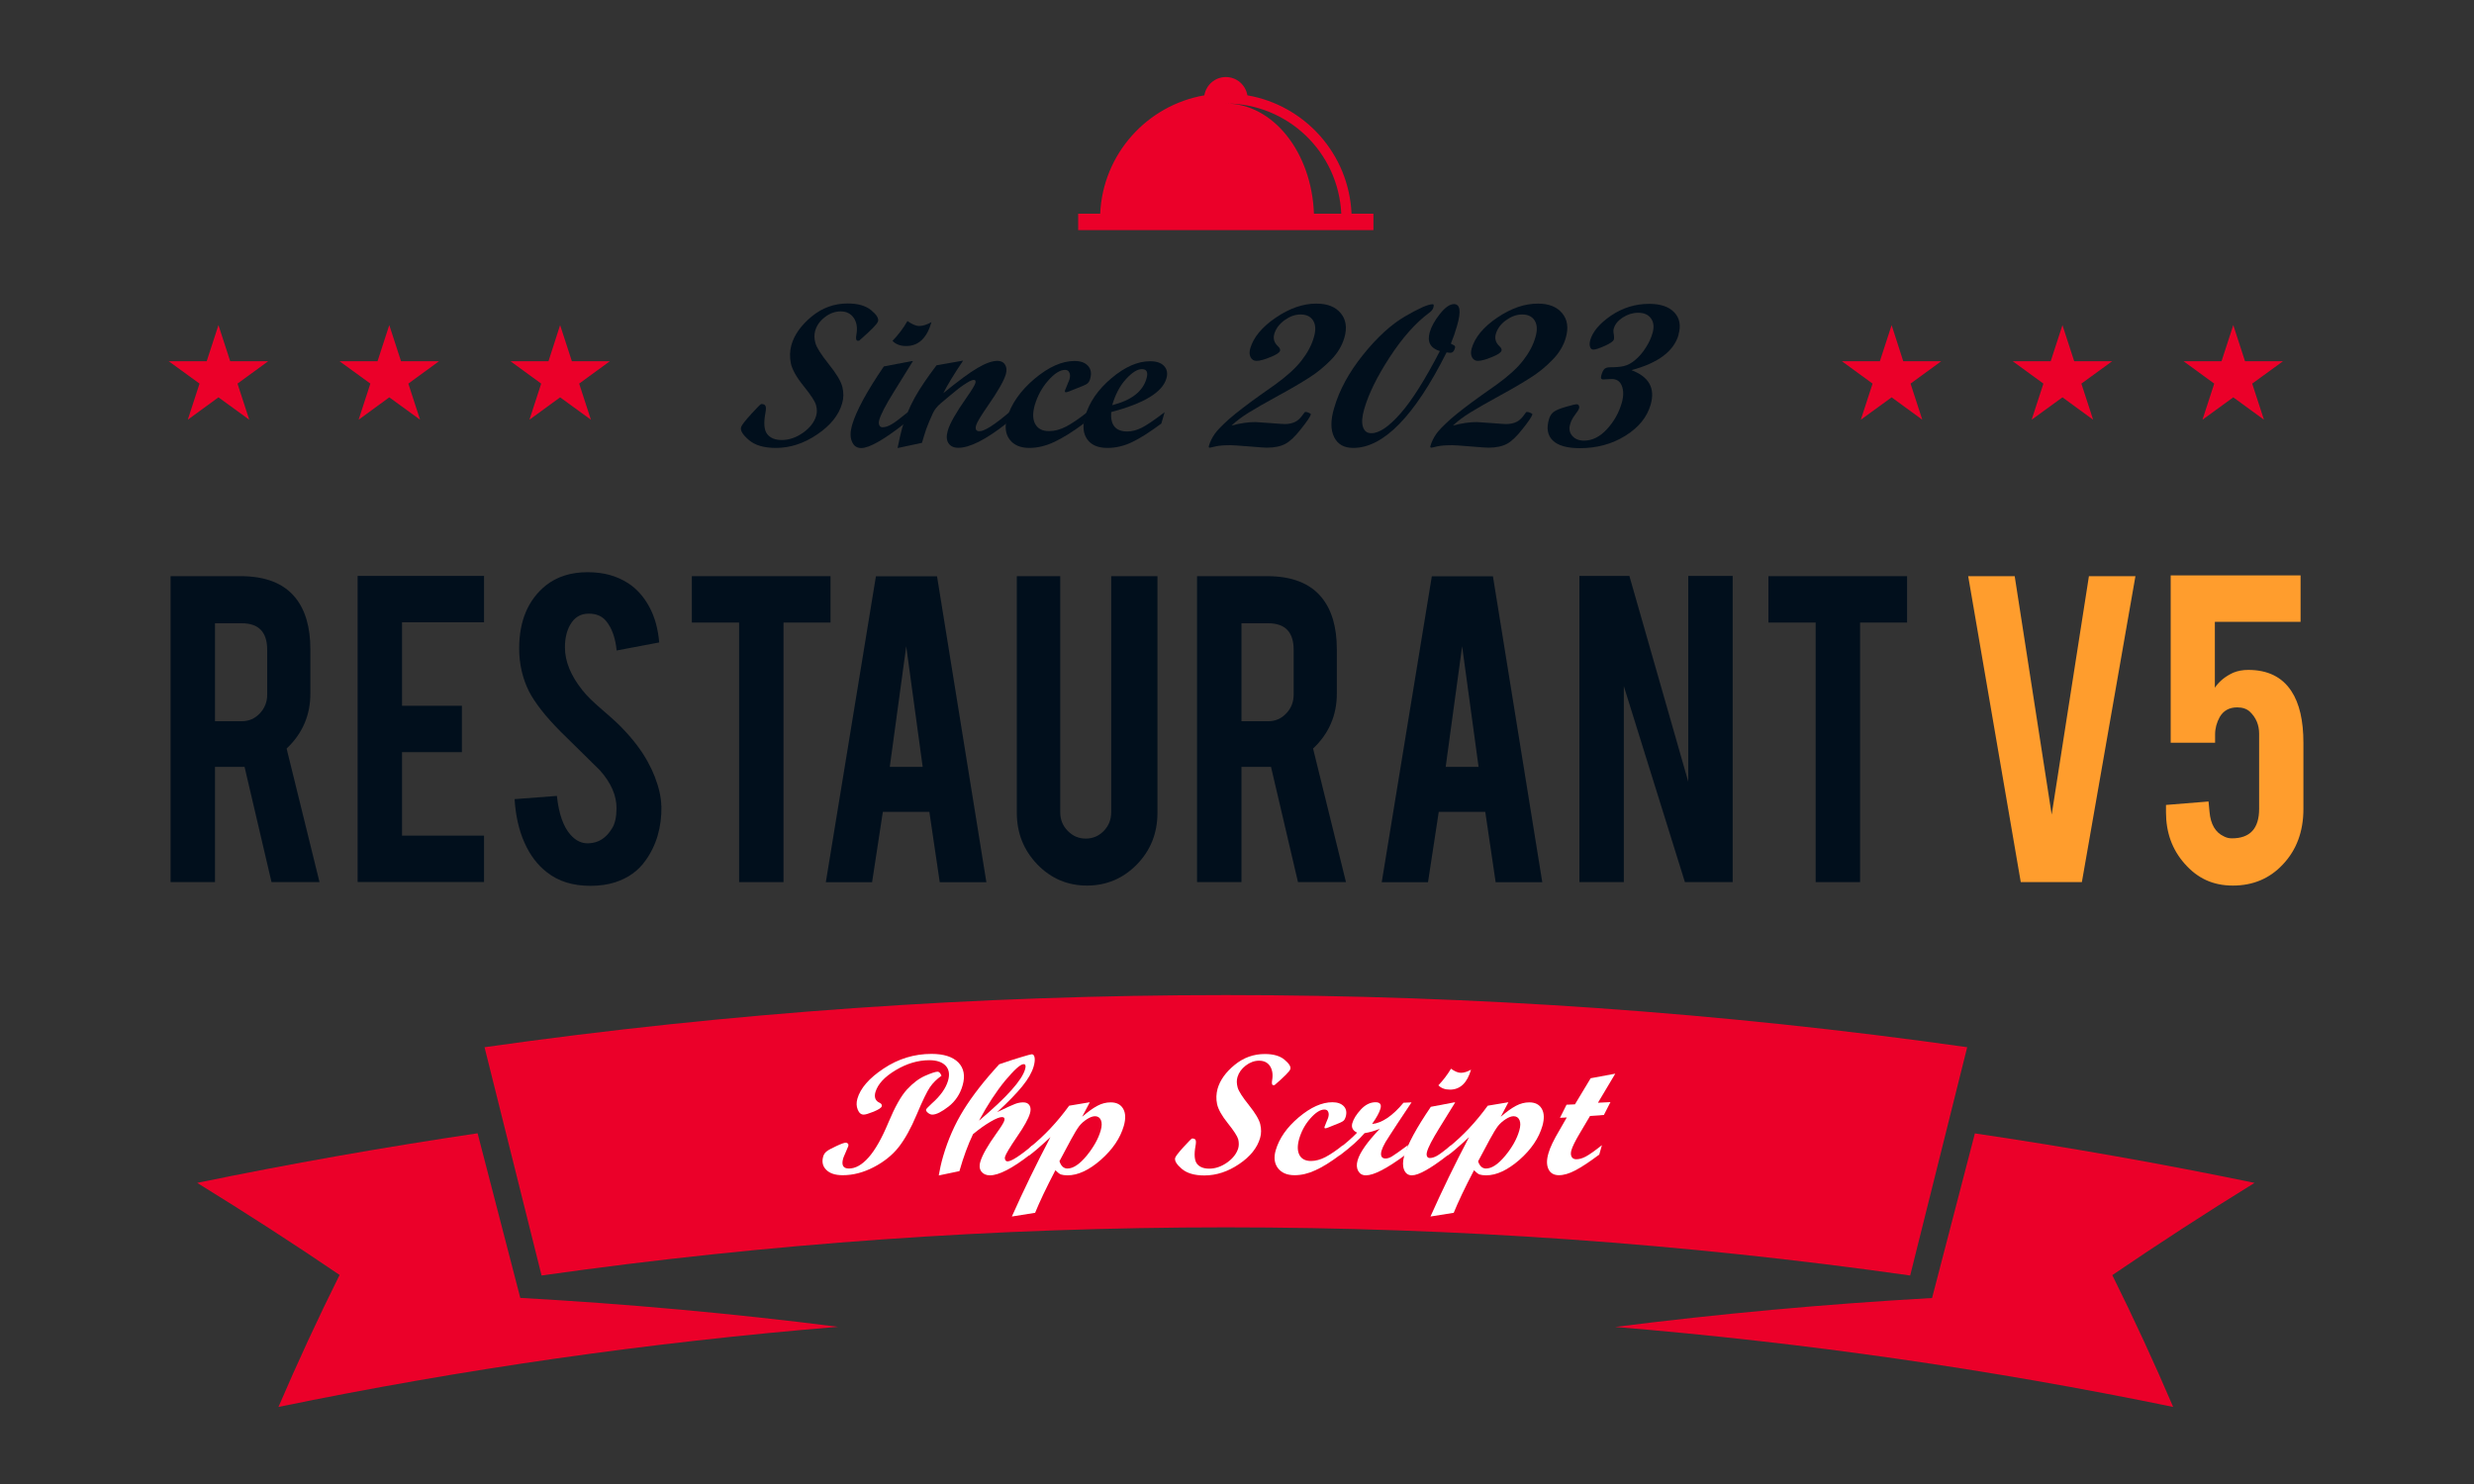 <?xml version="1.0" encoding="UTF-8"?><svg id="katman_1" xmlns="http://www.w3.org/2000/svg" viewBox="0 0 200 120"><rect x="0" y="0" width="200" height="120" fill="#333333" stroke="none"/><defs><style>.cls-1{fill:#fff;}.cls-2,.cls-3{fill:#eb0029;}.cls-4{fill:#ff9d2d;}.cls-3{fill-rule:evenodd;}.cls-5{fill:#010f1c;}</style></defs><g id="Banner"><path class="cls-3" d="m39.17,84.68c39.61-5.62,80.25-5.62,119.86,0-1.53,6.15-3.07,12.31-4.61,18.46-36.56-5.19-74.09-5.19-110.64,0-1.54-6.15-3.07-12.31-4.61-18.46Z"/><path class="cls-3" d="m175.69,113.77c-14.84-3.06-29.93-5.22-45.12-6.47,8.38-1.06,16.93-1.85,25.62-2.34,1.15-4.44,2.31-8.88,3.46-13.31,7.58,1.12,15.12,2.45,22.61,4-3.94,2.43-7.77,4.92-11.5,7.46,1.76,3.55,3.4,7.1,4.92,10.66Z"/><path class="cls-3" d="m27.46,103.1c-3.73-2.54-7.58-5.02-11.52-7.45,7.51-1.55,15.07-2.88,22.67-4.01,1.15,4.44,2.3,8.87,3.45,13.31,8.72.49,17.29,1.27,25.69,2.34-15.23,1.25-30.36,3.41-45.24,6.48,1.53-3.56,3.17-7.12,4.94-10.67Z"/></g><path class="cls-1" d="m76.12,86.98c-.38.27-.7.58-.94.93-.24.35-.6,1.09-1.07,2.21-.47,1.12-.96,2-1.47,2.65-.51.64-1.18,1.18-2.01,1.61-.83.43-1.66.65-2.5.65-.6,0-1.04-.14-1.33-.43-.29-.28-.38-.65-.25-1.09.05-.17.14-.3.28-.41.14-.11.4-.25.79-.43.38-.18.64-.27.75-.27.08,0,.14.03.18.08s.05.11.03.19c-.01.04-.08.21-.21.5-.13.29-.2.46-.21.51-.15.54,0,.81.47.81.53,0,1.06-.3,1.59-.9.53-.6,1.06-1.53,1.59-2.8.53-1.27,1.03-2.17,1.51-2.69.48-.52.97-.89,1.47-1.11.5-.22.84-.33,1.01-.33.12,0,.22.11.31.32Zm-.82-1.76c.99,0,1.71.23,2.17.69.45.46.57,1.08.35,1.85-.2.71-.59,1.29-1.14,1.72-.56.43-.99.65-1.31.65-.12,0-.24-.05-.36-.15-.12-.1-.17-.19-.14-.27.01-.04.17-.21.47-.49.69-.61,1.12-1.22,1.3-1.83.15-.51.08-.92-.19-1.21s-.71-.45-1.32-.45c-.92,0-1.83.27-2.73.81-.9.54-1.44,1.13-1.63,1.77-.12.42,0,.72.35.87.14.07.19.16.16.28-.03.12-.25.26-.65.43-.4.16-.67.24-.81.24-.21,0-.37-.13-.48-.4-.11-.27-.12-.56-.03-.88.24-.85.95-1.67,2.13-2.45,1.17-.78,2.46-1.18,3.87-1.18Z"/><path class="cls-1" d="m83.25,93.38c-1.43,1.11-2.51,1.66-3.22,1.66-.32,0-.55-.11-.7-.31-.15-.21-.18-.48-.08-.79.16-.54.59-1.3,1.3-2.29.38-.53.6-.88.64-1.04.05-.18-.01-.28-.19-.28s-.5.12-.92.37c-.43.25-.9.58-1.42,1.01-.4.83-.77,1.83-1.1,2.99l-1.67.35c.08-.47.19-.99.35-1.54.39-1.34.94-2.6,1.66-3.76.72-1.16,1.68-2.39,2.88-3.69.68-.24,1.28-.43,1.78-.58.5-.15.78-.23.85-.23.12,0,.2.09.23.28.03.19,0,.43-.08.71-.14.48-.44,1.01-.91,1.59-.47.58-1.15,1.28-2.04,2.1.72-.35,1.2-.57,1.44-.66.23-.09.46-.13.67-.13.24,0,.41.08.51.25.1.17.11.38.03.65-.12.41-.46,1.04-1.05,1.89-.58.85-.9,1.39-.96,1.6-.03.1-.02.19.02.27.04.08.1.11.19.11.3,0,.98-.44,2.04-1.31l-.22.78Zm-4.08-2.78c2.21-1.87,3.45-3.25,3.7-4.14.08-.27.04-.41-.12-.41-.26,0-.75.45-1.49,1.33-.73.89-1.43,1.96-2.1,3.21Z"/><path class="cls-1" d="m87.5,90.29c.45-.39.85-.68,1.21-.87.35-.19.71-.28,1.08-.28.47,0,.81.17,1.01.52.2.35.21.81.05,1.38-.29,1-.91,1.91-1.86,2.75-.95.83-1.85,1.25-2.69,1.25-.24,0-.41-.03-.54-.07-.12-.05-.27-.17-.44-.34-.75,1.43-1.29,2.58-1.64,3.44l-1.88.3c.94-2.11,1.98-4.25,3.12-6.42-.84.78-1.4,1.26-1.67,1.44h-.16l.17-.61c1.16-.93,2.21-2.05,3.17-3.37l1.67-.28-.61,1.16Zm-1.85,3.62c.13.39.35.58.64.58.47,0,.99-.35,1.56-1.04.56-.69.94-1.37,1.13-2.03.1-.35.11-.63.02-.84-.09-.21-.25-.32-.48-.32-.18,0-.4.08-.65.24-.25.16-.45.34-.62.55-.16.21-.39.58-.67,1.1l-.94,1.76Z"/><path class="cls-1" d="m104.31,86.45c-.05.18-.48.61-1.28,1.3h-.13c-.08-.04-.1-.17-.06-.4.08-.46.02-.84-.17-1.14-.2-.3-.49-.44-.89-.44-.37,0-.73.13-1.07.39-.34.26-.56.57-.67.93-.08.26-.07.54.01.84.08.3.39.78.91,1.43.52.65.83,1.17.92,1.55.09.39.09.75-.01,1.1-.23.8-.79,1.51-1.7,2.12-.9.61-1.84.92-2.81.92-.8,0-1.41-.18-1.83-.54-.42-.36-.59-.65-.53-.88.04-.13.26-.42.68-.88s.65-.69.69-.69c.15,0,.24.04.28.12.04.08.04.24,0,.46-.13.7-.09,1.19.11,1.46.21.27.54.4,1,.4.5,0,.98-.17,1.45-.5.46-.33.76-.72.89-1.15.06-.22.06-.46,0-.72-.07-.25-.35-.69-.84-1.3-.49-.61-.78-1.13-.87-1.55-.09-.42-.07-.84.04-1.24.2-.7.66-1.34,1.38-1.93.72-.59,1.53-.88,2.44-.88.69,0,1.22.15,1.59.46s.53.56.47.76Z"/><path class="cls-1" d="m108.35,93.38c-.76.57-1.43.99-2.01,1.25-.58.27-1.14.4-1.68.4-.61,0-1.06-.19-1.35-.57-.29-.38-.35-.87-.18-1.45.28-.96.9-1.85,1.86-2.66s1.87-1.22,2.72-1.22c.42,0,.72.11.93.33.2.22.25.51.14.87-.04.13-.09.22-.15.28-.07.06-.18.13-.33.19l-.92.37c-.11.04-.19.07-.24.07-.06,0-.09-.04-.06-.13.01-.04.06-.16.14-.36s.14-.32.15-.37c.06-.2.06-.36,0-.48-.05-.12-.15-.18-.3-.18-.34,0-.72.24-1.15.73s-.72,1.04-.9,1.66c-.15.54-.14.97.03,1.29s.49.48.93.48c.38,0,.77-.11,1.16-.31.4-.21.87-.53,1.42-.96l-.22.78Z"/><path class="cls-1" d="m113.62,93.38c-1.5,1.11-2.56,1.66-3.2,1.66-.29,0-.49-.12-.62-.35s-.15-.52-.05-.86c.18-.64.78-1.49,1.8-2.56-.4.17-.81.29-1.24.36-.46.54-1.11,1.12-1.94,1.75h-.16l.17-.61c.47-.37.92-.76,1.33-1.18-.36-.17-.48-.43-.39-.76.1-.35.33-.72.69-1.11.36-.39.76-.59,1.19-.59.37,0,.5.18.39.54-.08.28-.3.69-.67,1.22.8-.08,1.65-.65,2.54-1.72l.65-.03-1.15,1.73c-.48.73-.8,1.23-.96,1.49-.15.26-.26.5-.32.7-.05.19-.05.34,0,.45s.17.17.32.17c.17,0,.35-.06.53-.17.19-.11.62-.42,1.3-.92l-.22.78Z"/><path class="cls-1" d="m117.08,93.38c-1.42,1.11-2.4,1.66-2.94,1.66-.3,0-.51-.15-.63-.44-.12-.3-.12-.67,0-1.11.28-.96,1-2.29,2.16-3.99l1.89-.36h.08l-1.31,2.12c-.54.88-.87,1.5-.97,1.88-.04.15-.04.27,0,.36.04.09.12.14.22.14.18,0,.38-.06.61-.19.22-.13.59-.41,1.12-.84l-.22.78Zm1.84-6.89c-.31,1.08-.88,1.62-1.71,1.62-.4,0-.71-.12-.93-.35.38-.4.72-.84,1.02-1.34.31.22.57.33.8.33.25,0,.53-.09.83-.26Z"/><path class="cls-1" d="m121.34,90.29c.45-.39.85-.68,1.21-.87.36-.19.71-.28,1.08-.28.47,0,.81.17,1.01.52s.21.81.05,1.38c-.29,1-.91,1.91-1.86,2.75-.96.83-1.85,1.25-2.69,1.25-.24,0-.41-.03-.54-.07-.12-.05-.27-.17-.44-.34-.75,1.43-1.29,2.58-1.64,3.44l-1.88.3c.94-2.11,1.98-4.25,3.12-6.42-.84.78-1.4,1.26-1.67,1.44h-.16l.17-.61c1.16-.93,2.21-2.05,3.17-3.37l1.67-.28-.61,1.16Zm-1.85,3.62c.13.39.35.58.64.58.47,0,.99-.35,1.56-1.04s.94-1.37,1.13-2.03c.1-.35.11-.63.02-.84-.09-.21-.25-.32-.48-.32-.18,0-.4.08-.64.24-.25.16-.45.34-.62.55-.16.21-.39.58-.67,1.1l-.94,1.76Z"/><path class="cls-1" d="m129.26,93.38c-.75.56-1.38.98-1.89,1.25-.51.27-.96.4-1.35.4s-.69-.16-.84-.49c-.16-.33-.16-.76,0-1.29.13-.47.43-1.09.89-1.86l.59-1.03-.55.03.53-1.06.68-.03,1.27-2.11,1.99-.37-1.4,2.35,1.01-.05-.53,1.04-1.12.08-.9,1.52c-.31.53-.52.95-.61,1.26-.06.21-.05.39.02.52.07.13.2.2.37.2.24,0,.5-.07.78-.22.28-.15.71-.45,1.3-.92l-.22.78Z"/><path class="cls-5" d="m70.97,26c-.06.21-.57.72-1.52,1.55h-.15c-.1-.04-.12-.2-.07-.48.1-.55.03-1.01-.21-1.36s-.59-.53-1.06-.53c-.44,0-.87.15-1.27.46-.41.31-.67.68-.79,1.11-.09.31-.08.65.02,1,.1.36.46.92,1.08,1.7.62.77.99,1.39,1.1,1.85s.1.9-.02,1.31c-.27.96-.95,1.8-2.02,2.52-1.07.73-2.19,1.09-3.34,1.09-.96,0-1.68-.21-2.18-.64-.5-.43-.71-.77-.63-1.04.04-.15.31-.5.81-1.05.5-.55.77-.82.82-.82.18,0,.29.05.34.15.05.1.05.28,0,.55-.16.84-.11,1.41.14,1.73.25.32.64.48,1.18.48.59,0,1.17-.2,1.72-.59.55-.39.91-.85,1.06-1.37.08-.27.07-.55-.01-.86-.08-.3-.42-.82-1.01-1.55-.59-.73-.93-1.35-1.03-1.85-.1-.5-.08-1,.05-1.47.24-.83.79-1.6,1.64-2.3.85-.7,1.82-1.05,2.91-1.05.82,0,1.45.18,1.89.54s.63.66.56.91Z"/><path class="cls-5" d="m73.12,34.25c-1.69,1.32-2.85,1.98-3.5,1.98-.36,0-.61-.18-.75-.53-.15-.35-.14-.79.01-1.32.33-1.14,1.19-2.73,2.57-4.75l2.25-.43h.1l-1.56,2.52c-.65,1.04-1.03,1.79-1.16,2.23-.05.18-.05.32,0,.43.05.11.14.17.26.17.22,0,.46-.08.72-.23.27-.15.71-.49,1.33-.99l-.27.93Zm2.18-8.2c-.37,1.29-1.05,1.93-2.04,1.93-.48,0-.85-.14-1.11-.42.46-.47.86-1,1.21-1.6.37.26.68.4.95.4.3,0,.63-.11.99-.31Z"/><path class="cls-5" d="m81.35,34.25c-1.67,1.31-2.96,1.96-3.88,1.96-.37,0-.64-.13-.8-.38-.16-.25-.17-.59-.05-1.01.16-.57.66-1.45,1.49-2.63.44-.63.69-1.04.74-1.21.05-.17,0-.26-.13-.26-.08,0-.19.04-.34.11-.14.08-.31.18-.5.31-.18.12-.38.27-.6.45-.19.15-.4.32-.63.52l-.62.52c-.28.24-.48.5-.61.77-.21.46-.39.88-.53,1.26-.1.29-.22.67-.36,1.15l-1.97.42c.15-.73.27-1.27.37-1.62.25-.86.59-1.68,1.02-2.46.43-.77,1.02-1.64,1.76-2.61l2.15-.38c-.75,1.11-1.28,1.99-1.6,2.63,1.2-.98,2.12-1.66,2.77-2.04.65-.38,1.18-.57,1.6-.57.28,0,.49.1.62.31s.15.47.06.78c-.15.51-.63,1.36-1.45,2.54-.56.81-.88,1.34-.95,1.58-.09.32,0,.48.27.48.41,0,1.22-.52,2.43-1.55l-.27.93Z"/><path class="cls-5" d="m87.61,34.25c-.91.68-1.71,1.17-2.39,1.49-.69.32-1.35.48-2,.48-.73,0-1.26-.23-1.6-.68-.34-.45-.41-1.03-.21-1.73.33-1.14,1.07-2.2,2.21-3.17,1.15-.97,2.23-1.45,3.24-1.45.5,0,.86.13,1.1.4.24.27.29.61.17,1.04-.04.15-.1.26-.18.34-.08.08-.21.15-.4.23l-1.1.44c-.13.05-.23.08-.28.08-.08,0-.1-.05-.07-.16.01-.04.07-.18.17-.42.1-.24.16-.39.18-.44.07-.24.07-.43,0-.57-.06-.15-.18-.22-.35-.22-.41,0-.86.29-1.37.87s-.86,1.24-1.08,1.98c-.18.64-.17,1.15.04,1.53.21.38.58.57,1.11.57.45,0,.91-.12,1.39-.37.47-.25,1.04-.63,1.69-1.15l-.27.93Z"/><path class="cls-5" d="m93.88,34.25c-.9.67-1.68,1.17-2.34,1.49-.66.32-1.33.48-2.01.48-.76,0-1.31-.23-1.64-.7-.33-.47-.39-1.08-.17-1.84.33-1.14,1.03-2.17,2.12-3.09,1.09-.92,2.13-1.38,3.13-1.38.52,0,.9.13,1.14.39.24.26.3.6.18,1.01-.32,1.11-1.81,2.01-4.46,2.71-.08,1.05.36,1.57,1.3,1.57.37,0,.75-.1,1.14-.29s1.02-.61,1.88-1.27l-.27.93Zm-3.96-1.49c1.54-.39,2.46-1.1,2.76-2.14.15-.52.03-.77-.37-.77-.37,0-.8.27-1.29.81-.49.54-.86,1.24-1.11,2.11Z"/><path class="cls-5" d="m99.57,34.41c.69-.19,1.32-.28,1.92-.28.11,0,.5.03,1.17.08s1.07.08,1.2.08c.32,0,.59-.06.83-.17s.46-.33.68-.65c.07-.11.12-.16.16-.16.1,0,.2.03.3.08.1.05.15.09.14.12-.05.18-.31.57-.79,1.17-.47.6-.89,1.01-1.27,1.21-.37.2-.87.31-1.5.31-.14,0-.62-.03-1.44-.1-.82-.07-1.31-.1-1.47-.1-.55,0-.96.03-1.24.1-.28.07-.44.1-.46.1-.08,0-.1-.05-.07-.15.09-.32.25-.64.46-.95s.62-.72,1.2-1.24c.59-.51,1.42-1.15,2.5-1.92l1.19-.84c.94-.68,1.66-1.33,2.14-1.95s.82-1.25,1-1.9c.16-.55.14-.99-.06-1.32-.2-.33-.54-.5-1.01-.5s-.89.16-1.32.47c-.42.31-.7.69-.82,1.12-.1.36-.01.68.28.96.16.14.22.27.19.38-.04.15-.3.33-.79.52-.48.2-.85.3-1.12.3-.21,0-.37-.1-.47-.29-.1-.2-.11-.43-.03-.71.26-.9.94-1.73,2.06-2.49,1.11-.76,2.21-1.14,3.29-1.14.89,0,1.54.26,1.97.78s.52,1.18.29,1.98c-.19.64-.54,1.24-1.08,1.79-.54.55-1.12,1.03-1.77,1.44-.64.41-1.47.9-2.5,1.46-1.02.56-1.81,1.01-2.36,1.35-.55.34-1.02.69-1.4,1.05Z"/><path class="cls-5" d="m117.28,27.78s.1.07.22.12c.12.05.16.13.12.24-.04.16-.11.27-.18.32-.07.06-.17.08-.29.06-.12-.02-.19-.02-.21-.02-2.58,5.14-5.1,7.72-7.54,7.72-.75,0-1.26-.29-1.55-.88-.29-.58-.29-1.37,0-2.34.42-1.46,1.2-2.89,2.34-4.31,1.14-1.42,2.28-2.46,3.4-3.11s1.86-.98,2.23-.98c.09,0,.11.09.05.28-.04.14-.15.28-.33.41-1.11.82-2.17,2.02-3.2,3.6-1.03,1.58-1.71,2.98-2.06,4.2-.17.6-.21,1.07-.1,1.42s.33.52.69.52c.63,0,1.41-.53,2.35-1.6s1.99-2.75,3.18-5.04c-.77-.24-1.04-.74-.82-1.52.13-.46.4-.95.82-1.48s.8-.8,1.14-.8c.5,0,.59.58.25,1.75-.14.5-.31.99-.51,1.47Z"/><path class="cls-5" d="m117.47,34.41c.69-.19,1.32-.28,1.92-.28.11,0,.5.03,1.17.08s1.07.08,1.2.08c.32,0,.6-.06.83-.17.24-.11.46-.33.68-.65.07-.11.12-.16.16-.16.1,0,.2.03.31.08.1.05.15.09.14.12-.05.18-.31.57-.79,1.17-.47.6-.89,1.01-1.27,1.21-.37.2-.87.31-1.5.31-.14,0-.62-.03-1.44-.1-.82-.07-1.31-.1-1.46-.1-.55,0-.96.03-1.25.1-.28.07-.44.1-.46.1-.08,0-.1-.05-.07-.15.09-.32.25-.64.46-.95s.62-.72,1.2-1.24c.59-.51,1.42-1.15,2.5-1.92l1.19-.84c.94-.68,1.66-1.33,2.14-1.95.48-.62.82-1.25,1-1.9.16-.55.14-.99-.06-1.32-.2-.33-.54-.5-1.01-.5s-.89.16-1.32.47-.7.69-.82,1.12c-.1.36-.01.68.28.96.16.14.22.27.18.38-.04.15-.3.33-.79.52-.48.2-.85.3-1.12.3-.21,0-.37-.1-.47-.29s-.11-.43-.03-.71c.26-.9.94-1.73,2.06-2.49,1.12-.76,2.21-1.14,3.29-1.14.89,0,1.54.26,1.97.78s.52,1.18.29,1.98c-.18.64-.54,1.24-1.08,1.79-.53.55-1.12,1.03-1.77,1.44-.64.41-1.47.9-2.5,1.46-1.02.56-1.81,1.01-2.36,1.35-.55.34-1.02.69-1.4,1.05Z"/><path class="cls-5" d="m135.7,27.06c-.38,1.34-1.65,2.29-3.81,2.87,1.42.54,1.93,1.46,1.55,2.79-.29,1.01-.97,1.85-2.05,2.52-1.08.67-2.3,1-3.67,1-1.02,0-1.75-.2-2.18-.61-.43-.41-.54-.98-.32-1.73.08-.27.21-.47.39-.6.18-.13.5-.27.97-.4.47-.14.77-.21.89-.21.08,0,.13.04.17.11.03.07.04.16,0,.25-.02.08-.13.25-.32.5-.19.25-.32.5-.39.76-.11.37-.05.68.17.93.22.26.54.39.96.39.66,0,1.28-.31,1.85-.93.57-.62.96-1.32,1.19-2.11.16-.56.16-1.03,0-1.41-.15-.37-.44-.55-.85-.53l-.6.03c-.2.02-.27-.09-.2-.33.08-.27.17-.45.27-.53.1-.08.24-.12.42-.12.46,0,.84-.03,1.14-.1.3-.07.6-.23.91-.49.31-.26.6-.59.85-.99.26-.4.44-.79.55-1.18.14-.48.1-.88-.12-1.19-.22-.31-.57-.46-1.04-.46-.44,0-.85.13-1.24.38-.39.25-.63.55-.73.89-.04.13-.04.29,0,.47.03.18.03.33,0,.43-.04.14-.29.31-.73.51-.45.2-.76.3-.92.3-.13,0-.22-.07-.27-.23-.05-.15-.04-.33.02-.55.2-.68.76-1.34,1.68-1.97.93-.63,1.96-.95,3.08-.95.92,0,1.59.23,2.03.69.44.46.55,1.06.34,1.8Z"/><path class="cls-5" d="m19.45,46.59c2,0,3.47.57,4.41,1.72.82,1,1.23,2.4,1.23,4.19v3.59c0,1.75-.64,3.23-1.92,4.44l2.66,10.8h-3.88l-2.18-9.32h-2.39v9.32h-3.59v-24.74h5.66Zm2.15,5.96c0-1.43-.68-2.15-2.05-2.15h-2.17v7.92h2.17c.57,0,1.05-.21,1.45-.63.4-.42.6-.93.6-1.52v-3.61Z"/><path class="cls-5" d="m28.91,71.33v-24.76h10.22v3.75h-6.63v6.75h4.84v3.75h-4.84v6.75h6.63v3.75h-10.22Z"/><path class="cls-5" d="m53.47,65.17c.03,1.72-.41,3.2-1.29,4.42-.58.83-1.41,1.42-2.47,1.76-.57.18-1.23.28-1.99.28-1.41,0-2.57-.36-3.5-1.09-.77-.59-1.38-1.4-1.83-2.42-.45-1.02-.71-2.19-.79-3.5l3.42-.26c.15,1.44.52,2.49,1.1,3.14.43.49.92.72,1.48.69.79-.03,1.41-.43,1.88-1.21.24-.38.36-.93.36-1.64,0-1.03-.45-2.05-1.35-3.06-.71-.7-1.77-1.75-3.19-3.14-1.19-1.2-2.03-2.27-2.53-3.22-.53-1.07-.8-2.23-.8-3.48,0-2.25.73-3.96,2.18-5.12.9-.7,2.01-1.05,3.34-1.05s2.37.3,3.29.89c.71.46,1.28,1.11,1.72,1.93s.7,1.78.79,2.86l-3.44.65c-.1-1.01-.38-1.8-.84-2.37-.33-.41-.8-.61-1.42-.61-.66,0-1.16.3-1.5.91-.28.49-.42,1.09-.42,1.82,0,1.13.47,2.28,1.41,3.46.35.45.89.97,1.6,1.58.84.72,1.39,1.23,1.65,1.52.89.92,1.57,1.83,2.05,2.72.23.42.41.81.55,1.17.34.88.52,1.67.53,2.37Z"/><path class="cls-5" d="m59.75,50.34h-3.82v-3.75h11.21v3.75h-3.8v20.99h-3.59v-20.99Z"/><path class="cls-5" d="m71.37,65.65l-.87,5.69h-3.74l4.05-24.74h4.94l3.99,24.74h-3.77l-.84-5.69h-3.75Zm1.89-13.39l-1.33,9.75h2.66l-1.33-9.75Z"/><path class="cls-5" d="m87.88,71.61c-1.58,0-2.92-.57-4.03-1.72-1.1-1.15-1.65-2.53-1.65-4.17v-19.13h3.51v19.09c0,.59.2,1.1.61,1.51.41.42.89.62,1.46.62s1.05-.21,1.45-.62c.4-.41.6-.92.6-1.51v-19.09h3.74v19.13c0,1.66-.56,3.05-1.67,4.19-1.11,1.13-2.46,1.7-4.03,1.7Z"/><path class="cls-5" d="m102.43,46.59c2,0,3.47.57,4.41,1.72.82,1,1.23,2.4,1.23,4.19v3.59c0,1.75-.64,3.23-1.92,4.44l2.66,10.8h-3.88l-2.18-9.32h-2.39v9.32h-3.59v-24.74h5.66Zm2.15,5.96c0-1.43-.68-2.15-2.05-2.15h-2.17v7.92h2.17c.57,0,1.05-.21,1.45-.63.4-.42.6-.93.6-1.52v-3.61Z"/><path class="cls-5" d="m116.31,65.65l-.87,5.69h-3.74l4.05-24.74h4.94l3.99,24.74h-3.77l-.84-5.69h-3.75Zm1.89-13.39l-1.33,9.75h2.66l-1.33-9.75Z"/><path class="cls-5" d="m131.72,46.57l4.76,16.64v-16.64h3.59v24.76h-3.86l-4.94-15.85v15.85h-3.59v-24.76h4.03Z"/><path class="cls-5" d="m146.78,50.34h-3.82v-3.75h11.21v3.75h-3.8v20.99h-3.59v-20.99Z"/><path class="cls-4" d="m163.36,71.33l-4.25-24.74h3.76l2.99,19.28,3.01-19.28h3.76l-4.33,24.74h-4.94Z"/><path class="cls-4" d="m179.05,50.3v5.31c.36-.53.86-.93,1.5-1.22.34-.14.74-.22,1.2-.22,1.57,0,2.74.57,3.49,1.72.65.99.97,2.38.97,4.19v5.33c0,1.83-.56,3.33-1.67,4.5-1.06,1.13-2.41,1.7-4.03,1.7s-2.87-.59-3.91-1.78c-1-1.13-1.5-2.51-1.5-4.15v-.59l3.44-.28.08.85c.09.99.47,1.65,1.16,1.97.2.11.42.16.65.16,1.47,0,2.2-.8,2.2-2.39v-6.06c0-.72-.25-1.32-.76-1.8-.24-.22-.58-.34-1.01-.34-.64,0-1.11.26-1.41.77-.25.45-.38.92-.38,1.42v.67h-3.59v-13.53h10.5v3.75h-6.91Z"/><path class="cls-2" d="m109.26,17.28c-.21-4.82-3.77-8.77-8.42-9.57-.14-.84-.86-1.48-1.74-1.48s-1.6.64-1.74,1.48c-4.64.8-8.21,4.75-8.42,9.57h-1.78v1.33h23.87v-1.33h-1.78Zm-10.16-8.91c5.02,0,9.1,3.95,9.33,8.91h-2.21c-.18-4.96-3.3-8.91-7.13-8.91Z"/><polygon class="cls-2" points="17.66 26.29 18.61 29.21 21.68 29.21 19.2 31.02 20.15 33.94 17.66 32.13 15.18 33.94 16.13 31.02 13.64 29.21 16.71 29.21 17.66 26.29"/><polygon class="cls-2" points="31.47 26.29 32.42 29.21 35.49 29.21 33.01 31.02 33.96 33.94 31.47 32.13 28.99 33.94 29.94 31.02 27.45 29.21 30.52 29.21 31.47 26.29"/><polygon class="cls-2" points="45.28 26.29 46.23 29.21 49.3 29.21 46.82 31.02 47.77 33.94 45.28 32.13 42.8 33.94 43.75 31.02 41.27 29.21 44.34 29.21 45.28 26.29"/><polygon class="cls-2" points="152.92 26.29 153.86 29.21 156.93 29.21 154.45 31.02 155.4 33.94 152.92 32.13 150.43 33.94 151.38 31.02 148.9 29.21 151.97 29.21 152.92 26.29"/><polygon class="cls-2" points="166.73 26.29 167.68 29.21 170.75 29.21 168.26 31.02 169.21 33.94 166.73 32.13 164.24 33.94 165.19 31.02 162.71 29.21 165.78 29.21 166.73 26.29"/><polygon class="cls-2" points="180.54 26.29 181.49 29.21 184.56 29.21 182.07 31.02 183.02 33.94 180.54 32.13 178.05 33.94 179 31.02 176.52 29.21 179.59 29.21 180.54 26.29"/></svg>